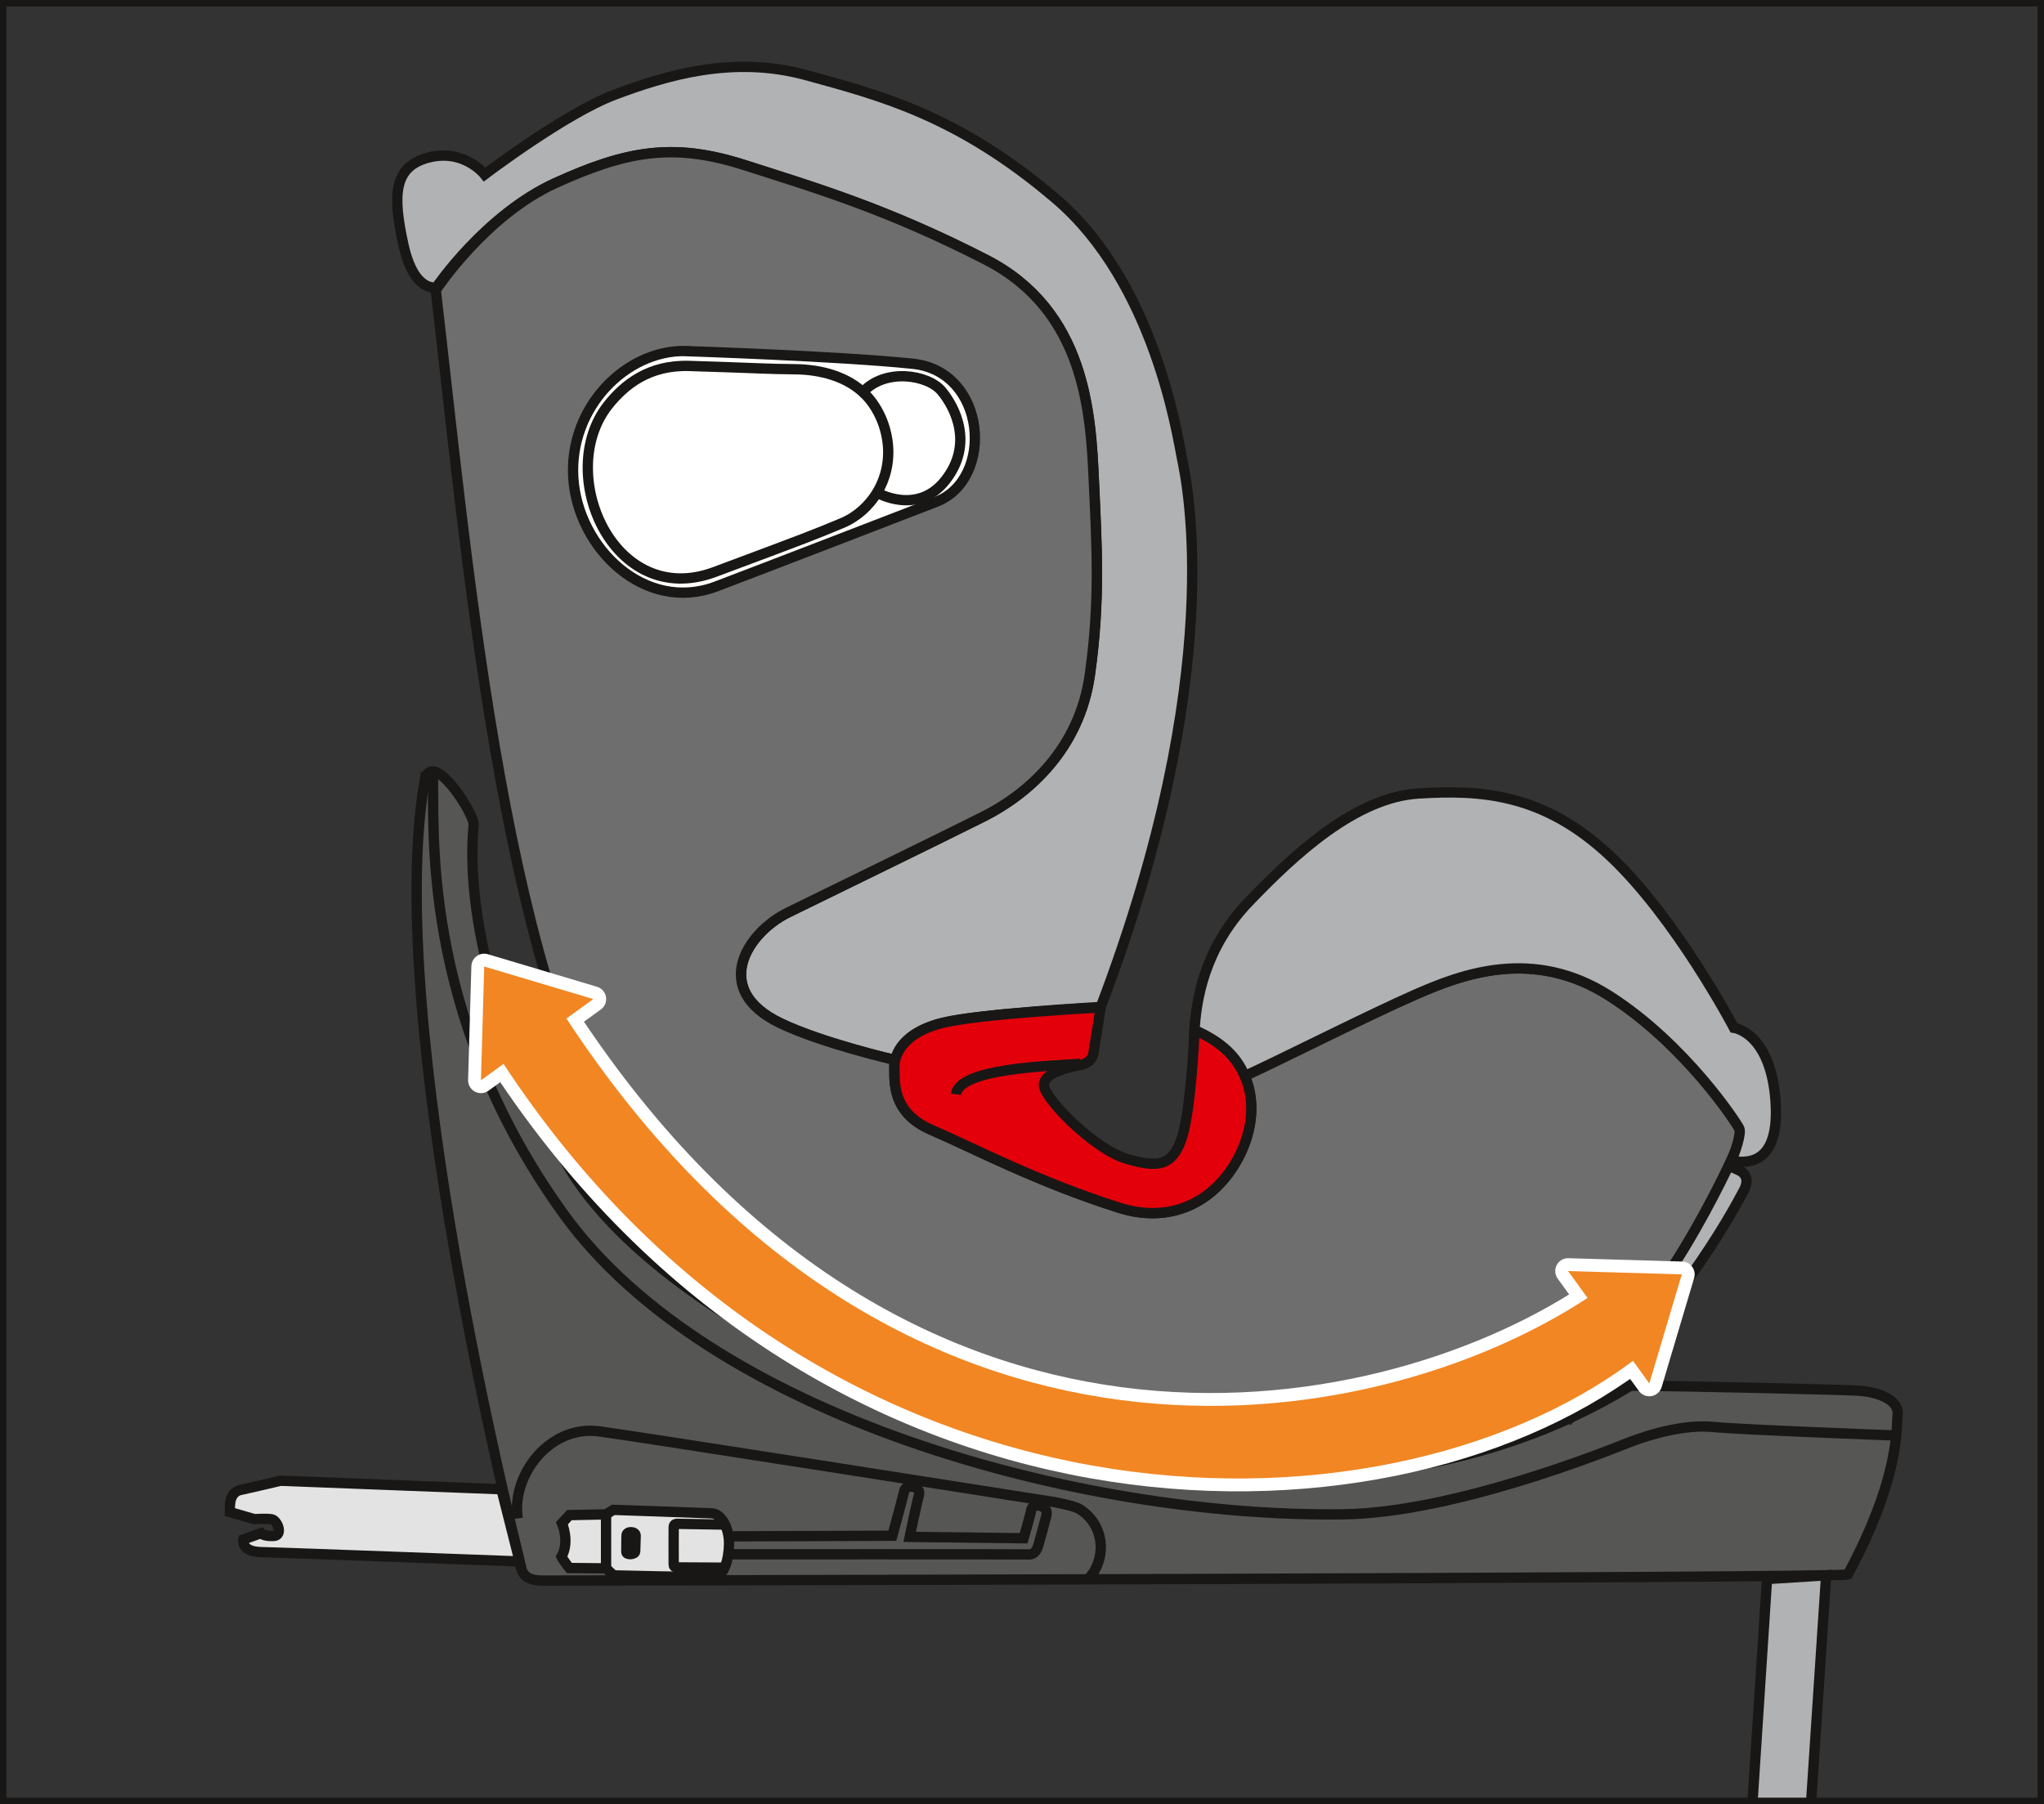 <?xml version="1.0" encoding="UTF-8"?>
<!DOCTYPE svg PUBLIC "-//W3C//DTD SVG 1.1//EN" "http://www.w3.org/Graphics/SVG/1.1/DTD/svg11.dtd">
<!-- Creator: CorelDRAW 2018 (64-Bit) -->
<svg xmlns="http://www.w3.org/2000/svg" xml:space="preserve" width="27.998mm" height="24.718mm" version="1.1" style="shape-rendering:geometricPrecision; text-rendering:geometricPrecision; image-rendering:optimizeQuality; fill-rule:evenodd; clip-rule:evenodd"
viewBox="0 0 299.49 264.4"
 xmlns:xlink="http://www.w3.org/1999/xlink">
 <rect x="0" y="0" width="299.49" height="264.4" fill="#333333" stroke="none"/>
 <defs>
  <style type="text/css">
   <![CDATA[
    .str2 {stroke:#181716;stroke-width:0.94;stroke-miterlimit:4}
    .str0 {stroke:#181716;stroke-width:1.51;stroke-miterlimit:10}
    .str1 {stroke:white;stroke-width:3.77;stroke-linecap:round;stroke-linejoin:round;stroke-miterlimit:10}
    .fil1 {fill:none;fill-rule:nonzero}
    .fil0 {fill:#565655;fill-rule:nonzero}
    .fil4 {fill:#6E6E6E;fill-rule:nonzero}
    .fil2 {fill:#B1B2B3;fill-rule:nonzero}
    .fil6 {fill:#E3000B;fill-rule:nonzero}
    .fil3 {fill:#E3E3E3;fill-rule:nonzero}
    .fil7 {fill:#F18622;fill-rule:nonzero}
    .fil5 {fill:white;fill-rule:nonzero}
   ]]>
  </style>
 </defs>
 <g id="Слой_x0020_1">
  <path class="fil0" d="M62.2 114.6c0.9,-5.32 7.27,4.56 7.2,6.24 -0.06,1.68 -2.62,19.51 13.19,48.92 10.21,19 44.65,37.39 75.81,43.8 31.17,6.41 59.39,2.5 80.5,-10.47 7.42,0.01 30.19,0.56 33.07,0.7 2.88,0.14 6.14,1.18 6.09,3.39 -0.26,1.72 0.56,8.91 -7.31,23.57 -2.01,0.54 -188.46,0.92 -191.41,0.89 -2.95,-0.04 -2.95,-1.58 -3.37,-3.54 -0.42,-1.96 -19.75,-78.22 -13.78,-113.51z"/>
  <path class="fil1 str0" d="M62.2 114.6c0.9,-5.32 7.27,4.56 7.2,6.24 -0.06,1.68 -2.62,19.51 13.19,48.92 10.21,19 44.65,37.39 75.81,43.8 31.17,6.41 59.39,2.5 80.5,-10.47 7.42,0.01 30.19,0.56 33.07,0.7 2.88,0.14 6.14,1.18 6.09,3.39 -0.26,1.72 0.56,8.91 -7.31,23.57 -2.01,0.54 -188.46,0.92 -191.41,0.89 -2.95,-0.04 -2.95,-1.58 -3.37,-3.54 -0.42,-1.96 -19.75,-78.22 -13.78,-113.51z"/>
  <path class="fil2" d="M230.08 207.79c-19.88,9.12 -44.67,11.32 -71.68,5.76 -25.85,-5.31 -53.9,-18.87 -68.56,-34.18 0,0 0.34,-3.97 0.39,-5.16 0.05,-1.19 1.04,-2.05 3.29,-2.06 2.25,-0.01 12.25,-0.02 13.95,0.03 1.7,0.05 5.1,1.62 4.94,4.09 -0.07,1.09 -0.02,1.32 -0.21,3.17 -0.19,1.85 3.06,2.33 3.21,0.5 0.15,-1.82 0.91,-5.95 1.3,-7.53 0.4,-1.58 3.24,-1.81 4.65,-1.23 1.41,0.57 3.6,1.49 4.36,2.15 0.76,0.66 2.05,2.55 2.61,4.16 0.57,1.61 4.32,10.57 11.49,21.28 2.06,3.08 5.93,4.35 9.72,5.32 3.79,0.97 14.78,3.11 27.56,3.86 5.86,0.34 12.66,-5.48 14.36,-7.15 1.7,-1.67 8.7,-9.81 9.76,-11.11 1.05,-1.3 2.44,-2.61 3.52,-3.21 1.08,-0.61 2.45,-1 3.06,-1.17 0.62,-0.18 1.56,0.15 2.06,0.86 0.51,0.71 2.21,2.93 2.65,3.55 0.43,0.63 0.78,1.89 0.81,3.14 0.03,1.26 0.05,1.83 -0,2.83 -0.12,2 3.77,2.57 4.11,0.4 0.34,-2.17 1.86,-8.91 2.44,-11.02 0.58,-2.1 2.41,-5.6 6.23,-7.13 3.83,-1.53 18.31,-9.03 18.31,-9.03l5.76 0.75c0,0 3.67,1.37 4.68,1.88 1,0.5 1.47,1.49 0.59,3.05 -0.87,1.55 -7.77,15.43 -25.35,33.21z"/>
  <path class="fil1 str0" d="M230.08 207.79c-19.88,9.12 -44.67,11.32 -71.68,5.76 -25.85,-5.31 -53.9,-18.87 -68.56,-34.18 0,0 0.34,-3.97 0.39,-5.16 0.05,-1.19 1.04,-2.05 3.29,-2.06 2.25,-0.01 12.25,-0.02 13.95,0.03 1.7,0.05 5.1,1.62 4.94,4.09 -0.07,1.09 -0.02,1.32 -0.21,3.17 -0.19,1.85 3.06,2.33 3.21,0.5 0.15,-1.82 0.91,-5.95 1.3,-7.53 0.4,-1.58 3.24,-1.81 4.65,-1.23 1.41,0.57 3.6,1.49 4.36,2.15 0.76,0.66 2.05,2.55 2.61,4.16 0.57,1.61 4.32,10.57 11.49,21.28 2.06,3.08 5.93,4.35 9.72,5.32 3.79,0.97 14.78,3.11 27.56,3.86 5.86,0.34 12.66,-5.48 14.36,-7.15 1.7,-1.67 8.7,-9.81 9.76,-11.11 1.05,-1.3 2.44,-2.61 3.52,-3.21 1.08,-0.61 2.45,-1 3.06,-1.17 0.62,-0.18 1.56,0.15 2.06,0.86 0.51,0.71 2.21,2.93 2.65,3.55 0.43,0.63 0.78,1.89 0.81,3.14 0.03,1.26 0.05,1.83 -0,2.83 -0.12,2 3.77,2.57 4.11,0.4 0.34,-2.17 1.86,-8.91 2.44,-11.02 0.58,-2.1 2.41,-5.6 6.23,-7.13 3.83,-1.53 18.31,-9.03 18.31,-9.03l5.76 0.75c0,0 3.67,1.37 4.68,1.88 1,0.5 1.47,1.49 0.59,3.05 -0.87,1.55 -7.77,15.43 -25.35,33.21z"/>
  <path class="fil1 str0" d="M63.41 113.06c0.35,7.32 -2.26,35.05 19.1,64.76 21.36,29.7 75.44,44.63 114.32,44.11 16.09,-0.22 38.21,-9.1 41.71,-10.48 3.49,-1.37 8.47,-2.72 12.49,-2.32 4.03,0.4 26.4,1.24 26.4,1.24"/>
  <path class="fil3 str0" d="M88.8 229.85l-5.39 -0.05c0,0 -0.9,-1.15 -1.14,-1.66 1.25,-2.19 0.07,-4.91 0.07,-4.91l1.09 -1.18 5.36 -0.11 1.08 -0.66c0,0 12.97,0.44 14.41,0.51 1.45,0.06 2.56,2.17 2.54,4.47 -0.03,2.3 -0.73,4.71 -2.08,4.83 -1.36,0.13 -14.84,-0.21 -14.84,-0.21l-1.11 -1.04z"/>
  <path class="fil1 str0" d="M106.24 223.44c0,0 -6.32,-0.11 -6.72,-0.11 -0.4,-0.01 -0.79,-0.03 -0.81,0.43 -0.02,0.46 0,5.33 0,5.55 0,0.23 0.1,0.39 0.63,0.4 0.53,0.01 6.84,0.04 6.84,0.04"/>
  <path class="fil1 str0" d="M91.8 225.02c0.01,-0.66 1.35,-0.62 1.34,0.04 -0.01,0.66 -0.06,1.87 -0.07,2.32 -0.01,0.45 -1.3,0.56 -1.3,0.07 -0.01,-0.49 0.03,-2.42 0.03,-2.42z"/>
  <line class="fil1 str0" x1="88.8" y1="229.85" x2="88.8" y2= "221.95" />
  <path class="fil1 str0" d="M159.42 231.46c2.77,-2.91 2.54,-7.95 -1.27,-10.31 -0.79,-0.49 -3.74,-1.02 -3.74,-1.02 0,0 -61.4,-9.68 -66.67,-10.36 -7.29,-0.94 -12.85,6.52 -11.88,12.76"/>
  <path class="fil1 str0" d="M107.07 225.16l23.68 -0.09c0,0 1.53,-5.58 1.74,-6.58 0.21,-1 2.56,-0.79 2.15,0.67 -0.41,1.47 -1.35,6.08 -1.35,6.08l16.69 0.2c0,0 0.97,-3.31 1.15,-4.26 0.19,-0.95 2.63,-0.66 2.18,0.99 -0.45,1.66 -1.06,3.94 -1.18,4.33 -0.12,0.38 -0.43,1.35 -1.39,1.31 -0.96,-0.04 -43.85,-0.02 -43.85,-0.02"/>
  <path class="fil3" d="M73.46 218.26l-32.35 -1.25c0,0 -5.19,1.22 -5.94,1.37 -0.75,0.14 -1.25,0.85 -1.39,1.55 -0.14,0.7 -0.11,1.67 -0.11,1.67l3.6 1.04c0,0 1.71,-0.12 2.54,0.02 0.83,0.14 1.74,2.39 0.26,2.45 -1.48,0.06 -1.84,-0.41 -1.84,-0.41l-2.57 0.92c0,0 -0.4,1.78 2.55,1.85 2.95,0.06 37.93,1.37 37.93,1.37l-2.67 -10.57z"/>
  <path class="fil1 str0" d="M73.46 218.26l-32.35 -1.25c0,0 -5.19,1.22 -5.94,1.37 -0.75,0.14 -1.25,0.85 -1.39,1.55 -0.14,0.7 -0.11,1.67 -0.11,1.67l3.6 1.04c0,0 1.71,-0.12 2.54,0.02 0.83,0.14 1.74,2.39 0.26,2.45 -1.48,0.06 -1.84,-0.41 -1.84,-0.41l-2.57 0.92c0,0 -0.4,1.78 2.55,1.85 2.95,0.06 37.93,1.37 37.93,1.37l-2.67 -10.57z"/>
  <polygon class="fil2" points="258.91,231.42 256.79,263.93 265.38,263.93 267.57,230.87 "/>
  <path class="fil1 str0" d="M258.91 231.42l-2.12 32.51m8.59 0l2.19 -33.06 -8.66 0.55"/>
  <path class="fil2" d="M131.19 155.36c0,0 -10.68,-2.45 -16.85,-5.42 -10.16,-4.88 -4.98,-13.21 1.15,-16.22 6.13,-3.01 21.84,-10.66 28.55,-14.02 6.7,-3.36 14.14,-9.99 15.66,-20.82 1.52,-10.83 1.03,-18.7 0.58,-28.51 -0.45,-9.8 -1.24,-24.84 -15.82,-32.32 -14.58,-7.47 -24.92,-10.51 -35.41,-13.88 -10.5,-3.36 -17.36,-2.02 -27.65,2.65 -10.29,4.67 -17.46,15.28 -17.46,15.28 0,0 -3.28,0.86 -4.83,-6.23 -1.55,-7.1 -1.55,-11.43 3.67,-12.78 5.23,-1.35 8.23,2.48 8.23,2.48 0,0 11.83,-8.99 19.1,-11.71 7.27,-2.72 17.17,-5.82 27.98,-2.86 10.81,2.96 22.31,5.89 36.68,18.19 14.37,12.31 17.73,34.54 18.43,38.04 0.71,3.49 6.74,31.27 -11.92,80.35 0,0 -17.51,0.95 -23.14,2.32 -4.78,1.16 -6.55,3.54 -6.95,5.46z"/>
  <path class="fil1 str0" d="M131.19 155.36c0,0 -10.68,-2.45 -16.85,-5.42 -10.16,-4.88 -4.98,-13.21 1.15,-16.22 6.13,-3.01 21.84,-10.66 28.55,-14.02 6.7,-3.36 14.14,-9.99 15.66,-20.82 1.52,-10.83 1.03,-18.7 0.58,-28.51 -0.45,-9.8 -1.24,-24.84 -15.82,-32.32 -14.58,-7.47 -24.92,-10.51 -35.41,-13.88 -10.5,-3.36 -17.36,-2.02 -27.65,2.65 -10.29,4.67 -17.46,15.28 -17.46,15.28 0,0 -3.28,0.86 -4.83,-6.23 -1.55,-7.1 -1.55,-11.43 3.67,-12.78 5.23,-1.35 8.23,2.48 8.23,2.48 0,0 11.83,-8.99 19.1,-11.71 7.27,-2.72 17.17,-5.82 27.98,-2.86 10.81,2.96 22.31,5.89 36.68,18.19 14.37,12.31 17.73,34.54 18.43,38.04 0.71,3.49 6.74,31.27 -11.92,80.35 0,0 -17.51,0.95 -23.14,2.32 -4.78,1.16 -6.55,3.54 -6.95,5.46z"/>
  <path class="fil4 str0" d="M182.28 157.47c5.94,-2.75 18.39,-8.77 25.1,-11.71 6.71,-2.94 17.18,-7 28.4,0.16 11.22,7.15 18.78,18.8 19.07,19.49 0.3,0.69 0.16,1.76 -0.47,3.08 -0.63,1.33 -11.59,26.12 -24.11,33.05 -12.53,6.93 -33.22,14.82 -63.87,11.26 -30.65,-3.56 -57.97,-16.69 -75.4,-43.6 -17.43,-26.91 -22.84,-89.92 -27.15,-126.68 0,0 7.24,-11.02 17.53,-15.69 10.29,-4.67 17.16,-6.01 27.65,-2.65 10.5,3.37 20.83,6.4 35.41,13.88 14.58,7.47 15.37,22.51 15.82,32.32 0.45,9.81 0.94,17.68 -0.58,28.51 -1.52,10.83 -8.95,17.46 -15.66,20.82 -6.71,3.36 -22.42,11.01 -28.55,14.02 -6.13,3.01 -11.31,11.34 -1.15,16.22 6.17,2.97 16.85,5.41 16.85,5.41 -0.07,0.35 -0.15,0.78 -0.14,1.08 0.07,1.96 -0.5,6.61 5.46,9.17 5.96,2.56 15.37,7.56 27.52,11.41 7.32,2.32 13.81,-0.64 17.36,-7.23 2.12,-3.93 2.68,-8.5 0.86,-12.39l0.03 0.07z"/>
  <path class="fil5" d="M100.34 51.44c-8.62,-0.1 -16.98,8.24 -16.34,18.58 0.64,10.34 10.52,19.87 20.93,15.93 10.41,-3.96 23.65,-9.09 32.23,-12.4 8.59,-3.31 7.44,-19.11 -3.41,-20.24 -10.86,-1.13 -33.41,-1.86 -33.41,-1.86z"/>
  <path class="fil1 str0" d="M100.34 51.44c-8.62,-0.1 -16.98,8.24 -16.34,18.58 0.64,10.34 10.52,19.87 20.93,15.93 10.41,-3.96 23.65,-9.09 32.23,-12.4 8.59,-3.31 7.44,-19.11 -3.41,-20.24 -10.86,-1.13 -33.41,-1.86 -33.41,-1.86z"/>
  <path class="fil1 str0" d="M126.75 57.77c-2.58,-2.55 -6.36,-3.63 -10.37,-3.66 -4.01,-0.03 -5,-0.16 -15.4,-0.48 -5.87,-0.18 -9.49,2.73 -11.89,5.76 -7.86,9.94 0.79,29.97 15.62,24.44 13.88,-5.18 14.51,-5.43 18.68,-7.17 4.18,-1.74 7.48,-6.49 6.62,-12.19 -0.66,-4.36 -3.26,-6.69 -3.26,-6.69z"/>
  <path class="fil1 str0" d="M126.43 57.47c3.22,-3.55 9.5,-2.59 11.53,-0.17 2.03,2.43 4.71,7.8 0.57,13.08 -4.14,5.27 -10.03,1.81 -10.03,1.81"/>
  <path class="fil6" d="M161.27 147.65c0,0 -17.49,0.88 -23.13,2.25 -5.65,1.37 -7.17,4.57 -7.09,6.53 0.07,1.96 -0.5,6.61 5.46,9.17 5.96,2.56 15.37,7.56 27.52,11.41 7.32,2.32 13.81,-0.64 17.36,-7.23 3.55,-6.59 2.73,-14.96 -6.36,-18.95 -0.08,2.03 -0.63,12.76 -2.01,16.37 -1.38,3.61 -3.28,4 -7.95,2.63 -4.67,-1.38 -11.75,-8.53 -12.09,-10.63 -0.34,-2.1 4.37,-2.94 5.32,-3.12 0.96,-0.18 1.73,-0.74 1.9,-1.68 0.17,-0.94 1.07,-6.74 1.07,-6.74z"/>
  <path class="fil1 str0" d="M161.27 147.65c0,0 -17.49,0.88 -23.13,2.25 -5.65,1.37 -7.17,4.57 -7.09,6.53 0.07,1.96 -0.5,6.61 5.46,9.17 5.96,2.56 15.37,7.56 27.52,11.41 7.32,2.32 13.81,-0.64 17.36,-7.23 3.55,-6.59 2.73,-14.96 -6.36,-18.95 -0.08,2.03 -0.63,12.76 -2.01,16.37 -1.38,3.61 -3.28,4 -7.95,2.63 -4.67,-1.38 -11.75,-8.53 -12.09,-10.63 -0.34,-2.1 4.37,-2.94 5.32,-3.12 0.96,-0.18 1.73,-0.74 1.9,-1.68 0.17,-0.94 1.07,-6.74 1.07,-6.74z"/>
  <path class="fil1 str0" d="M158.31 155.91c-4.51,0.32 -17.78,0.64 -18.24,4.46"/>
  <path class="fil2" d="M175.03 150.96c3.91,1.72 6.2,3.89 7.35,6.75 5.94,-2.74 18.29,-9 25,-11.95 6.71,-2.94 17.18,-6.99 28.4,0.16 11.22,7.15 18.78,18.8 19.07,19.49 0.29,0.69 -0.56,3.4 -1.19,4.71 -0.11,0.23 0.67,-1.4 0,0 2,0.35 7.25,0.94 6.48,-8.94 -0.77,-9.88 -6.08,-10.55 -6.08,-10.55 0,0 -8.44,-16.09 -18.17,-25.21 -9.72,-9.12 -18.82,-9.71 -28.07,-9.13 -9.25,0.58 -18.22,8.97 -24.82,15.85 -6.6,6.87 -7.71,14.45 -7.98,18.83z"/>
  <path class="fil1 str0" d="M175.03 150.96c3.91,1.72 6.2,3.89 7.35,6.75 5.94,-2.74 18.29,-9 25,-11.95 6.71,-2.94 17.18,-6.99 28.4,0.16 11.22,7.15 18.78,18.8 19.07,19.49 0.29,0.69 -0.56,3.4 -1.19,4.71 -0.11,0.23 0.67,-1.4 0,0 2,0.35 7.25,0.94 6.48,-8.94 -0.77,-9.88 -6.08,-10.55 -6.08,-10.55 0,0 -8.44,-16.09 -18.17,-25.21 -9.72,-9.12 -18.82,-9.71 -28.07,-9.13 -9.25,0.58 -18.22,8.97 -24.82,15.85 -6.6,6.87 -7.71,14.45 -7.98,18.83z"/>
  <path class="fil1 str1" d="M246.42 186.77l-16.66 -0.49 2.85 3.94c-31.47,20.68 -101.11,32.87 -149.62,-40.95l3.94 -2.85 -15.98 -4.77 -0.48 16.67 3.31 -2.4c46.61,70.95 128.14,71.5 165.49,43.52l2.39 3.31 4.76 -15.98z"/>
  <path class="fil7" d="M246.42 186.77l-16.66 -0.49 2.85 3.94c-31.47,20.68 -101.11,32.87 -149.62,-40.95l3.94 -2.85 -15.98 -4.77 -0.48 16.67 3.31 -2.4c46.61,70.95 128.14,71.5 165.49,43.52l2.39 3.31 4.76 -15.98z"/>
  <polygon class="fil1 str2" points="0.47,263.93 299.02,263.93 299.02,0.47 0.47,0.47 "/>
 </g>
</svg>
